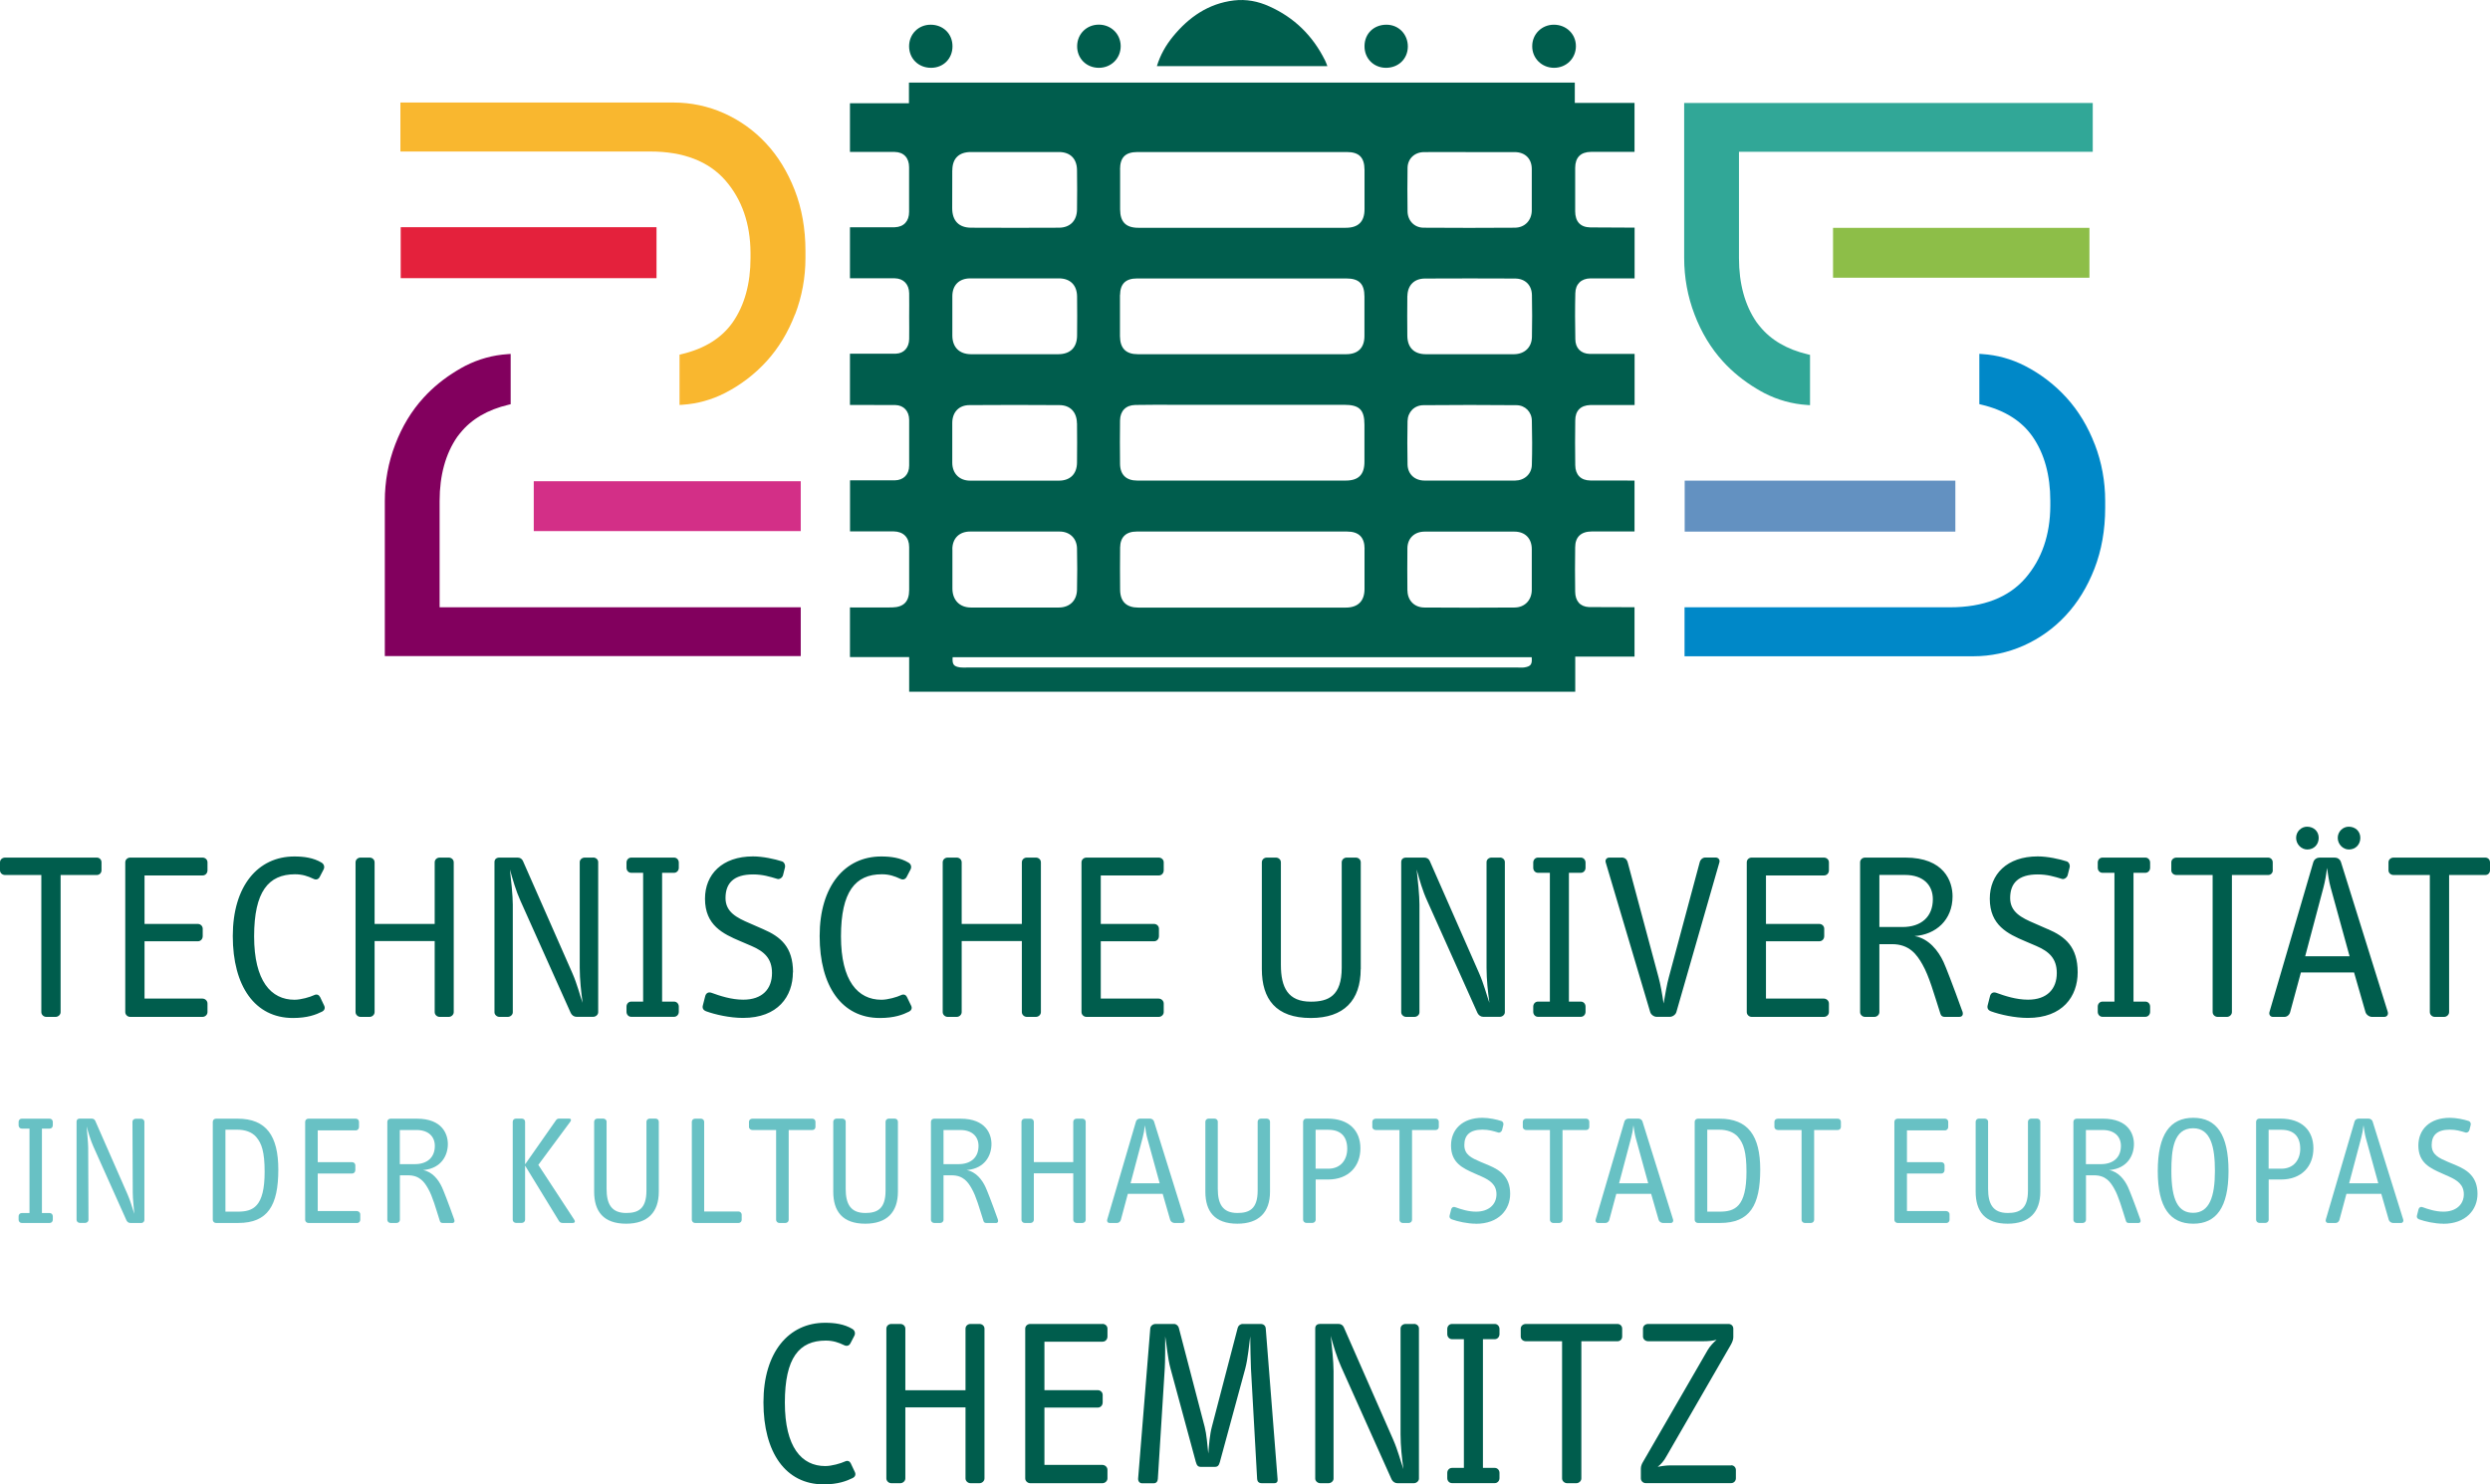 <?xml version="1.0" encoding="UTF-8"?> <svg xmlns="http://www.w3.org/2000/svg" id="Ebene_2" data-name="Ebene 2" viewBox="0 0 338.54 201.82"><defs><style> .cls-1 { fill: #e4213c; } .cls-2 { fill: #6391c1; } .cls-3 { fill: #68c1c4; } .cls-4 { fill: #82005e; } .cls-5 { fill: #d32f87; } .cls-6 { fill: #f9b72f; } .cls-7 { fill: #0088c8; } .cls-8 { fill: #31a797; } .cls-9 { fill: #8dbe48; } .cls-10 { fill: #005d4d; } </style></defs><g id="Logo"><g><g><path class="cls-10" d="M319.36,115.5c.91,0,1.55-.68,1.55-1.58s-.68-1.52-1.58-1.52c-.78,0-1.49.65-1.49,1.52s.71,1.58,1.51,1.58ZM220.45,116.6h-1.65c-.35,0-.61.29-.48.68l6.04,20.32c.1.36.52.65.87.65h1.81c.36,0,.78-.29.88-.65l5.85-20.36c.1-.35-.15-.65-.52-.65h-1.39c-.35,0-.67.26-.77.65l-4.2,15.65c-.23.8-.52,2.45-.71,3.55-.16-1.14-.45-2.75-.68-3.55l-4.2-15.65c-.13-.45-.42-.65-.85-.65ZM313.7,115.5c.91,0,1.55-.68,1.55-1.58s-.68-1.52-1.59-1.52c-.77,0-1.48.65-1.48,1.52s.71,1.58,1.52,1.58ZM309,118.32v-1.07c0-.39-.29-.65-.64-.65h-12.44c-.38,0-.71.26-.71.65v1.07c0,.39.32.65.71.65h4.91v18.64c0,.36.32.65.68.65h1.26c.35,0,.68-.29.68-.65v-18.64h4.92c.35,0,.64-.26.64-.65ZM247.98,116.6h-9.82c-.36,0-.67.26-.67.65v20.36c0,.36.32.65.67.65h9.82c.36,0,.68-.29.68-.65v-1.16c0-.39-.32-.68-.71-.68h-7.85v-7.79h7.24c.39,0,.68-.29.68-.71v-1c0-.35-.29-.65-.68-.65h-7.24v-6.59h7.88c.42,0,.68-.32.68-.71v-1.07c0-.39-.32-.65-.68-.65ZM107.82,132.21c0-3.46-1.68-4.85-4.07-5.88l-1.78-.78c-1.81-.77-3.33-1.54-3.33-3.45,0-2.01,1.1-3.21,3.75-3.21,1.32,0,2.26.3,3.33.62.26.06.65-.16.74-.52l.26-1.03c.09-.35-.1-.74-.39-.84-.97-.32-2.62-.68-3.95-.68-4.2,0-6.53,2.45-6.53,5.75,0,3.62,2.45,4.78,4.81,5.78l1.52.65c1.71.74,2.78,1.68,2.78,3.68,0,2.17-1.32,3.62-3.91,3.62-1.62,0-3.17-.52-4.33-.94-.45-.16-.75.1-.84.46l-.32,1.25c-.1.36.03.65.45.81,1.23.45,3.23.9,5.01.9,4.75,0,6.78-2.94,6.78-6.2ZM266.8,137.48c.16.46.03.78-.45.78h-1.94c-.25,0-.49-.1-.58-.39-.91-2.81-1.52-5.1-2.46-6.75-.75-1.32-1.75-2.75-4.14-2.75h-1.71v9.24c0,.36-.33.65-.68.65h-1.26c-.36,0-.68-.29-.68-.65v-20.36c0-.39.32-.65.68-.65h5.46c5.3,0,6.43,3.24,6.43,5.27,0,3.2-2.26,5.21-5.17,5.4,1.94.33,3.24,2.01,3.94,3.52.29.62,1.25,3.07,2.55,6.69ZM258.66,126.04c2.55,0,4.13-1.39,4.13-3.78,0-1.91-1.29-3.3-3.78-3.3h-3.49v7.08h3.13ZM185.01,131.76v-14.51c0-.39-.32-.65-.68-.65h-1.23c-.35,0-.68.26-.68.65v14.32c0,3.84-1.81,4.62-4.2,4.62-3.1,0-4.07-1.91-4.07-5.01v-13.93c0-.39-.33-.65-.68-.65h-1.23c-.36,0-.68.26-.68.65v14.51c0,4.07,1.9,6.65,6.66,6.65,4.49,0,6.78-2.39,6.78-6.65ZM203.92,116.6h-1.13c-.36,0-.68.26-.68.62v14.38c0,1.58.19,3.32.39,4.75-.39-1.1-.75-2.55-1.39-4.01l-6.72-15.28c-.13-.29-.39-.46-.75-.46h-2.46c-.39,0-.67.2-.67.62v20.42c0,.32.32.62.67.62h1.13c.36,0,.68-.29.68-.62v-14.64c0-1.23-.22-3.39-.38-4.78.38,1.39.8,2.88,1.42,4.23l6.85,15.28c.16.32.46.52.78.52h2.26c.35,0,.68-.29.68-.62v-20.42c0-.36-.32-.62-.68-.62ZM337.89,116.6h-12.44c-.39,0-.71.26-.71.65v1.07c0,.39.32.65.71.65h4.91v18.64c0,.36.32.65.68.65h1.26c.35,0,.68-.29.68-.65v-18.64h4.91c.36,0,.65-.26.65-.65v-1.07c0-.39-.29-.65-.65-.65ZM278.41,126.33l-1.78-.78c-1.81-.77-3.33-1.54-3.33-3.45,0-2.01,1.1-3.21,3.74-3.21,1.33,0,2.27.3,3.34.62.26.06.64-.16.74-.52l.26-1.03c.1-.35-.09-.74-.38-.84-.97-.32-2.62-.68-3.95-.68-4.2,0-6.52,2.45-6.52,5.75,0,3.62,2.45,4.78,4.81,5.78l1.52.65c1.71.74,2.78,1.68,2.78,3.68,0,2.17-1.33,3.62-3.91,3.62-1.62,0-3.17-.52-4.33-.94-.46-.16-.75.1-.84.46l-.32,1.25c-.09.36.03.65.45.81,1.23.45,3.24.9,5.01.9,4.75,0,6.78-2.94,6.78-6.2,0-3.46-1.68-4.85-4.07-5.88ZM324.63,137.55c.13.39-.1.71-.46.71h-1.68c-.36,0-.77-.29-.88-.65l-1.55-5.39h-7.23l-1.46,5.39c-.09.36-.41.65-.77.65h-1.58c-.35,0-.58-.32-.45-.71l5.94-20.3c.13-.45.52-.65.88-.65h2.03c.36,0,.74.2.87.65l6.34,20.3ZM319.45,130.02l-2.58-9.37c-.23-.8-.35-1.78-.49-2.65-.1.9-.26,1.81-.48,2.65l-2.49,9.37h6.04ZM291.68,116.6h-5.82c-.39,0-.65.32-.65.68v.71c0,.36.26.68.65.68h1.62v17.51h-1.62c-.39,0-.65.32-.65.68v.71c0,.36.26.68.65.68h5.82c.38,0,.65-.32.65-.68v-.71c0-.36-.26-.68-.65-.68h-1.61v-17.51h1.61c.38,0,.65-.32.65-.68v-.71c0-.36-.26-.68-.65-.68ZM61.01,116.6h-1.23c-.36,0-.68.26-.68.65v8.37h-8.17v-8.37c0-.39-.32-.65-.68-.65h-1.23c-.35,0-.68.26-.68.65v20.36c0,.36.33.65.68.65h1.23c.35,0,.68-.29.68-.65v-9.66h8.17v9.66c0,.36.32.65.68.65h1.23c.35,0,.68-.29.68-.65v-20.36c0-.39-.33-.65-.68-.65ZM139.61,138.26h1.23c.36,0,.68-.29.68-.65v-20.36c0-.39-.32-.65-.68-.65h-1.23c-.36,0-.68.26-.68.65v8.37h-8.18v-8.37c0-.39-.32-.65-.68-.65h-1.22c-.36,0-.68.26-.68.65v20.36c0,.36.32.65.68.65h1.22c.36,0,.68-.29.68-.65v-9.66h8.18v9.66c0,.36.32.65.68.65ZM13.15,116.6H.71c-.39,0-.71.26-.71.65v1.07c0,.39.32.65.71.65h4.91v18.64c0,.36.32.65.68.65h1.26c.35,0,.68-.29.68-.65v-18.64h4.91c.35,0,.65-.26.65-.65v-1.07c0-.39-.29-.65-.65-.65ZM119.63,138.41c1.97,0,3.14-.45,3.97-.87.26-.13.46-.42.29-.78l-.59-1.22c-.13-.26-.42-.43-.81-.23-.55.26-1.78.62-2.65.62-3.2,0-5.5-2.55-5.5-8.62s1.94-8.44,5.56-8.44c1,0,1.75.26,2.49.61.39.2.71.07.88-.25l.52-1c.19-.36.07-.74-.26-.94-1.13-.68-2.45-.84-3.72-.84-4.94,0-8.37,4.01-8.37,10.82s3.01,11.14,8.18,11.14ZM157.54,119.03c.42,0,.68-.32.68-.71v-1.07c0-.39-.33-.65-.68-.65h-9.82c-.36,0-.68.26-.68.65v20.36c0,.36.32.65.68.65h9.82c.36,0,.68-.29.68-.65v-1.16c0-.39-.33-.68-.71-.68h-7.85v-7.79h7.24c.38,0,.67-.29.67-.71v-1c0-.35-.29-.65-.67-.65h-7.24v-6.59h7.88ZM214.92,118.67c.39,0,.65-.32.65-.68v-.71c0-.36-.26-.68-.65-.68h-5.81c-.39,0-.65.32-.65.68v.71c0,.36.26.68.65.68h1.61v17.51h-1.61c-.39,0-.65.32-.65.68v.71c0,.36.26.68.65.68h5.81c.39,0,.65-.32.65-.68v-.71c0-.36-.26-.68-.65-.68h-1.61v-17.51h1.61ZM91.64,116.6h-5.81c-.39,0-.65.32-.65.68v.71c0,.36.26.68.65.68h1.61v17.51h-1.61c-.39,0-.65.32-.65.68v.71c0,.36.26.68.65.68h5.81c.38,0,.65-.32.65-.68v-.71c0-.36-.26-.68-.65-.68h-1.62v-17.51h1.62c.38,0,.65-.32.65-.68v-.71c0-.36-.26-.68-.65-.68ZM80.64,116.6h-1.14c-.35,0-.68.26-.68.62v14.38c0,1.58.2,3.32.39,4.75-.39-1.1-.74-2.55-1.38-4.01l-6.73-15.28c-.13-.29-.38-.46-.74-.46h-2.45c-.39,0-.68.2-.68.62v20.42c0,.32.32.62.68.62h1.13c.36,0,.68-.29.68-.62v-14.64c0-1.23-.23-3.39-.39-4.78.39,1.39.81,2.88,1.42,4.23l6.85,15.28c.16.32.45.52.78.52h2.27c.35,0,.68-.29.68-.62v-20.42c0-.36-.33-.62-.68-.62ZM43.5,135.54c-.13-.26-.42-.43-.81-.23-.55.26-1.78.62-2.65.62-3.19,0-5.49-2.55-5.49-8.62s1.94-8.44,5.56-8.44c1.01,0,1.75.26,2.49.61.39.2.71.07.87-.25l.52-1c.19-.36.06-.74-.26-.94-1.13-.68-2.45-.84-3.71-.84-4.95,0-8.37,4.01-8.37,10.82s3.01,11.14,8.18,11.14c1.97,0,3.13-.45,3.97-.87.26-.13.45-.42.29-.78l-.58-1.22ZM27.53,116.6h-9.82c-.36,0-.68.26-.68.65v20.36c0,.36.32.65.68.65h9.82c.36,0,.68-.29.68-.65v-1.16c0-.39-.32-.68-.71-.68h-7.85v-7.79h7.24c.39,0,.67-.29.67-.71v-1c0-.35-.29-.65-.67-.65h-7.24v-6.59h7.88c.42,0,.68-.32.68-.71v-1.07c0-.39-.32-.65-.68-.65Z"></path><g><path class="cls-10" d="M115.66,198.94c-.13-.26-.42-.42-.81-.22-.55.25-1.77.61-2.65.61-3.2,0-5.49-2.55-5.49-8.63s1.94-8.43,5.56-8.43c1,0,1.74.26,2.49.62.39.2.71.06.87-.26l.52-1c.19-.36.06-.75-.26-.94-1.13-.68-2.45-.84-3.72-.84-4.94,0-8.37,4.01-8.37,10.82s3.01,11.15,8.18,11.15c1.97,0,3.13-.46,3.97-.87.26-.13.45-.42.29-.78l-.58-1.23Z"></path><path class="cls-10" d="M149.89,180.01h-9.82c-.36,0-.68.26-.68.64v20.36c0,.35.32.65.68.65h9.82c.35,0,.68-.3.68-.65v-1.16c0-.39-.33-.68-.72-.68h-7.85v-7.79h7.24c.39,0,.68-.29.68-.72v-1c0-.36-.29-.65-.68-.65h-7.24v-6.59h7.89c.42,0,.68-.32.68-.71v-1.07c0-.38-.33-.64-.68-.64Z"></path><path class="cls-10" d="M133.17,180.01h-1.22c-.36,0-.68.26-.68.64v8.37h-8.18v-8.37c0-.38-.32-.64-.68-.64h-1.23c-.35,0-.67.26-.67.64v20.36c0,.35.32.65.67.65h1.23c.35,0,.68-.3.68-.65v-9.66h8.18v9.66c0,.35.32.65.68.65h1.22c.36,0,.68-.3.68-.65v-20.36c0-.38-.32-.64-.68-.64Z"></path><path class="cls-10" d="M203.23,180.01h-5.81c-.39,0-.65.32-.65.68v.7c0,.36.26.69.65.69h1.61v17.5h-1.61c-.39,0-.65.32-.65.68v.71c0,.36.26.68.65.68h5.81c.38,0,.64-.32.64-.68v-.71c0-.36-.26-.68-.64-.68h-1.61v-17.5h1.61c.38,0,.64-.33.64-.69v-.7c0-.36-.26-.68-.64-.68Z"></path><path class="cls-10" d="M219.91,180.01h-12.44c-.39,0-.71.26-.71.64v1.07c0,.38.32.64.71.64h4.91v18.65c0,.35.32.65.68.65h1.26c.36,0,.68-.3.68-.65v-18.65h4.91c.36,0,.64-.26.64-.64v-1.07c0-.38-.29-.64-.64-.64Z"></path><path class="cls-10" d="M171.38,180.01h-2.42c-.32,0-.61.23-.68.52l-3.51,13.45c-.29,1.06-.39,2.45-.49,3.65-.13-1.19-.23-2.62-.49-3.62l-3.52-13.48c-.07-.26-.33-.52-.65-.52h-2.49c-.38,0-.71.26-.74.62l-1.65,20.39c-.03.35.19.65.52.65h1.61c.33,0,.52-.23.55-.59l.94-15.02c.06-.81.06-3.33.06-4.36.2,1.1.33,2.94.72,4.36l3.45,12.73c.13.46.29.65.68.65h1.9c.39,0,.55-.19.68-.65l3.46-12.73c.35-1.32.55-3.45.67-4.36,0,1.1.07,3.62.1,4.39l.84,15.02c.03.32.22.55.62.55h1.71c.36,0,.49-.23.45-.55l-1.61-20.48c-.03-.42-.33-.62-.71-.62Z"></path><path class="cls-10" d="M192.23,180.01h-1.13c-.35,0-.68.26-.68.62v14.37c0,1.59.19,3.33.39,4.75-.39-1.1-.75-2.55-1.39-4.01l-6.72-15.29c-.13-.29-.4-.45-.75-.45h-2.45c-.39,0-.68.19-.68.62v20.42c0,.32.32.62.68.62h1.13c.36,0,.68-.3.68-.62v-14.63c0-1.23-.22-3.39-.39-4.78.39,1.39.82,2.88,1.43,4.22l6.85,15.29c.16.32.46.52.78.52h2.26c.35,0,.68-.3.68-.62v-20.42c0-.36-.32-.62-.68-.62Z"></path><path class="cls-10" d="M235.37,199.24h-8.31c-.65,0-1.29.13-1.68.19.39-.29.85-.78,1.19-1.43l8.73-15.12c.19-.33.36-.72.36-1.06v-1.17c0-.38-.29-.64-.65-.64h-10.92c-.39,0-.71.26-.71.64v1.07c0,.36.32.64.71.64h7.43c.75,0,1.38-.06,1.87-.2-.38.33-.87.82-1.19,1.36l-8.82,15.25c-.14.23-.29.55-.29.91v1.32c0,.35.29.65.65.65h11.63c.36,0,.64-.3.64-.65v-1.14c0-.35-.28-.64-.64-.64Z"></path></g><g><path class="cls-3" d="M6.76,166.28h-3.81c-.25,0-.42-.21-.42-.44v-.47c0-.23.17-.44.42-.44h1.06v-11.48h-1.06c-.25,0-.42-.21-.42-.44v-.47c0-.23.17-.44.42-.44h3.81c.25,0,.42.21.42.44v.47c0,.23-.17.44-.42.44h-1.06v11.48h1.06c.25,0,.42.21.42.44v.47c0,.23-.17.44-.42.44Z"></path><path class="cls-3" d="M19.19,166.28h-1.48c-.21,0-.4-.13-.51-.34l-4.49-10.02c-.4-.89-.68-1.86-.93-2.77.06.87.21,2.24.21,2.92l.04,9.8c0,.21-.21.4-.44.4h-.74c-.23,0-.44-.19-.44-.4v-13.38c0-.27.19-.4.44-.4h1.61c.23,0,.4.11.49.3l4.4,10.02c.42.95.66,1.91.91,2.63-.06-.85-.21-1.99-.21-2.9l-.04-9.63c0-.23.21-.4.44-.4h.74c.23,0,.44.17.44.4v13.38c0,.21-.21.4-.44.4Z"></path><path class="cls-3" d="M32.38,166.28h-3.01c-.23,0-.44-.19-.44-.42v-13.34c0-.25.21-.42.44-.42h2.94c3.9,0,5.53,2.35,5.53,6.92,0,4.87-1.42,7.26-5.46,7.26ZM34.84,154.59c-.61-.7-1.57-.99-2.52-.99h-1.67v11.14h1.67c2.08,0,3.66-.64,3.66-5.42,0-2.69-.4-3.87-1.14-4.72Z"></path><path class="cls-3" d="M48.54,166.28h-6.61c-.23,0-.44-.19-.44-.42v-13.34c0-.25.21-.42.44-.42h6.44c.23,0,.44.17.44.42v.7c0,.25-.17.47-.44.47h-5.17v4.32h4.66c.25,0,.45.19.45.42v.66c0,.27-.19.47-.45.47h-4.66v5.1h5.31c.25,0,.47.19.47.45v.76c0,.23-.21.42-.45.42Z"></path><path class="cls-3" d="M61.46,166.28h-1.27c-.17,0-.32-.06-.38-.25-.59-1.84-.99-3.35-1.61-4.43-.49-.87-1.14-1.8-2.71-1.8h-1.12v6.06c0,.23-.21.42-.44.42h-.83c-.23,0-.44-.19-.44-.42v-13.34c0-.25.21-.42.44-.42h3.58c3.47,0,4.21,2.12,4.21,3.45,0,1.55-.89,3.26-3.2,3.52l-.19.02c1.27.21,2.12,1.31,2.58,2.31.19.4.83,2.01,1.67,4.38.11.3.02.51-.3.51ZM56.65,153.64h-2.29v4.64h2.05c1.67,0,2.71-.91,2.71-2.48,0-1.25-.85-2.16-2.48-2.16Z"></path><path class="cls-3" d="M77.9,166.28h-1.38c-.23,0-.4-.06-.53-.28l-4.6-7.52v7.37c0,.23-.21.42-.44.42h-.8c-.23,0-.44-.19-.44-.42v-13.34c0-.25.21-.42.44-.42h.8c.23,0,.44.17.44.42v5.8l4.21-6.01c.11-.15.23-.21.45-.21h1.31c.38,0,.27.3.19.4l-4.36,5.89,4.89,7.47c.15.23.08.42-.19.42Z"></path><path class="cls-3" d="M85.14,166.38c-3.11,0-4.36-1.69-4.36-4.36v-9.51c0-.25.21-.42.44-.42h.8c.23,0,.45.17.45.42v9.13c0,2.03.64,3.28,2.67,3.28,1.57,0,2.75-.51,2.75-3.03v-9.38c0-.25.21-.42.44-.42h.8c.23,0,.44.17.44.42v9.51c0,2.8-1.5,4.36-4.45,4.36Z"></path><path class="cls-3" d="M100.43,166.28h-5.93c-.23,0-.44-.19-.44-.42v-13.34c0-.25.21-.42.44-.42h.8c.23,0,.44.17.44.42v12.2h4.68c.23,0,.42.21.42.42v.72c0,.23-.19.42-.42.42Z"></path><path class="cls-3" d="M110.45,153.64h-3.22v12.22c0,.23-.21.42-.44.42h-.83c-.23,0-.44-.19-.44-.42v-12.22h-3.22c-.25,0-.47-.17-.47-.42v-.7c0-.25.21-.42.47-.42h8.15c.23,0,.42.17.42.42v.7c0,.25-.19.42-.42.42Z"></path><path class="cls-3" d="M117.65,166.38c-3.11,0-4.36-1.69-4.36-4.36v-9.51c0-.25.21-.42.44-.42h.8c.23,0,.45.17.45.42v9.13c0,2.03.64,3.28,2.67,3.28,1.57,0,2.75-.51,2.75-3.03v-9.38c0-.25.21-.42.44-.42h.8c.23,0,.44.17.44.42v9.51c0,2.8-1.5,4.36-4.45,4.36Z"></path><path class="cls-3" d="M135.37,166.28h-1.27c-.17,0-.32-.06-.38-.25-.59-1.84-.99-3.35-1.61-4.43-.49-.87-1.14-1.8-2.71-1.8h-1.12v6.06c0,.23-.21.42-.44.42h-.83c-.23,0-.44-.19-.44-.42v-13.34c0-.25.21-.42.44-.42h3.58c3.47,0,4.21,2.12,4.21,3.45,0,1.55-.89,3.26-3.2,3.52l-.19.02c1.27.21,2.12,1.31,2.58,2.31.19.4.83,2.01,1.67,4.38.11.3.02.51-.3.51ZM130.57,153.64h-2.29v4.64h2.05c1.67,0,2.71-.91,2.71-2.48,0-1.25-.85-2.16-2.48-2.16Z"></path><path class="cls-3" d="M147.17,166.28h-.8c-.23,0-.45-.19-.45-.42v-6.33h-5.36v6.33c0,.23-.21.42-.44.42h-.8c-.23,0-.44-.19-.44-.42v-13.34c0-.25.21-.42.44-.42h.8c.23,0,.44.17.44.42v5.48h5.36v-5.48c0-.25.21-.42.45-.42h.8c.23,0,.44.17.44.42v13.34c0,.23-.21.42-.44.42Z"></path><path class="cls-3" d="M160.77,166.28h-1.1c-.23,0-.51-.19-.57-.42l-1.02-3.54h-4.74l-.95,3.54c-.06.23-.28.42-.51.42h-1.04c-.23,0-.38-.21-.3-.47l3.9-13.3c.08-.3.34-.42.57-.42h1.33c.23,0,.49.13.57.42l4.15,13.3c.08.25-.06.47-.3.47ZM155.98,154.74c-.15-.53-.23-1.16-.32-1.74-.06.59-.17,1.19-.32,1.74l-1.63,6.14h3.96l-1.69-6.14Z"></path><path class="cls-3" d="M168.24,166.38c-3.11,0-4.36-1.69-4.36-4.36v-9.51c0-.25.21-.42.44-.42h.8c.23,0,.45.17.45.42v9.13c0,2.03.64,3.28,2.67,3.28,1.57,0,2.75-.51,2.75-3.03v-9.38c0-.25.21-.42.44-.42h.8c.23,0,.44.17.44.42v9.51c0,2.8-1.5,4.36-4.45,4.36Z"></path><path class="cls-3" d="M180.55,160.37h-1.67v5.48c0,.23-.21.42-.44.42h-.83c-.23,0-.44-.19-.44-.42v-13.34c0-.25.21-.42.44-.42h2.88c2.92,0,4.47,1.63,4.47,4.04s-1.57,4.24-4.4,4.24ZM180.61,153.61h-1.74v5.29h1.74c1.65,0,2.56-1.19,2.56-2.71,0-1.61-.83-2.58-2.56-2.58Z"></path><path class="cls-3" d="M195.2,153.64h-3.22v12.22c0,.23-.21.42-.44.42h-.83c-.23,0-.44-.19-.44-.42v-12.22h-3.22c-.25,0-.47-.17-.47-.42v-.7c0-.25.21-.42.47-.42h8.15c.23,0,.42.17.42.42v.7c0,.25-.19.42-.42.42Z"></path><path class="cls-3" d="M200.67,166.38c-1.16,0-2.48-.3-3.28-.59-.28-.11-.36-.3-.3-.53l.21-.83c.06-.23.25-.4.55-.3.76.28,1.78.61,2.84.61,1.69,0,2.77-.95,2.77-2.37,0-1.31-.91-1.91-2.03-2.41l-1-.44c-1.52-.68-3.15-1.4-3.15-3.77,0-2.16,1.52-3.77,4.28-3.77.87,0,1.95.23,2.58.44.19.06.32.32.25.55l-.17.68c-.06.23-.32.38-.49.34-.7-.21-1.31-.4-2.18-.4-1.74,0-2.46.78-2.46,2.1s1,1.76,2.18,2.27l1.17.49c1.57.66,2.88,1.61,2.88,3.87,0,2.14-1.55,4.07-4.66,4.07Z"></path><path class="cls-3" d="M215.66,153.64h-3.22v12.22c0,.23-.21.42-.44.42h-.83c-.23,0-.44-.19-.44-.42v-12.22h-3.22c-.25,0-.47-.17-.47-.42v-.7c0-.25.21-.42.47-.42h8.15c.23,0,.42.17.42.42v.7c0,.25-.19.42-.42.42Z"></path><path class="cls-3" d="M227.18,166.28h-1.1c-.23,0-.51-.19-.57-.42l-1.02-3.54h-4.74l-.95,3.54c-.06.23-.28.42-.51.42h-1.04c-.23,0-.38-.21-.3-.47l3.9-13.3c.08-.3.34-.42.57-.42h1.33c.23,0,.49.13.57.42l4.15,13.3c.08.25-.06.47-.3.47ZM222.4,154.74c-.15-.53-.23-1.16-.32-1.74-.06.59-.17,1.19-.32,1.74l-1.63,6.14h3.96l-1.69-6.14Z"></path><path class="cls-3" d="M233.86,166.28h-3.01c-.23,0-.44-.19-.44-.42v-13.34c0-.25.21-.42.44-.42h2.94c3.9,0,5.53,2.35,5.53,6.92,0,4.87-1.42,7.26-5.46,7.26ZM236.31,154.59c-.61-.7-1.57-.99-2.52-.99h-1.67v11.14h1.67c2.08,0,3.66-.64,3.66-5.42,0-2.69-.4-3.87-1.14-4.72Z"></path><path class="cls-3" d="M249.87,153.64h-3.22v12.22c0,.23-.21.42-.44.42h-.83c-.23,0-.44-.19-.44-.42v-12.22h-3.22c-.25,0-.47-.17-.47-.42v-.7c0-.25.21-.42.47-.42h8.15c.23,0,.42.17.42.42v.7c0,.25-.19.42-.42.42Z"></path><path class="cls-3" d="M264.61,166.28h-6.61c-.23,0-.44-.19-.44-.42v-13.34c0-.25.21-.42.44-.42h6.44c.23,0,.44.17.44.42v.7c0,.25-.17.47-.44.47h-5.17v4.32h4.66c.25,0,.45.19.45.42v.66c0,.27-.19.47-.45.47h-4.66v5.1h5.32c.25,0,.47.19.47.45v.76c0,.23-.21.42-.45.42Z"></path><path class="cls-3" d="M272.97,166.38c-3.11,0-4.36-1.69-4.36-4.36v-9.51c0-.25.21-.42.44-.42h.8c.23,0,.45.17.45.42v9.13c0,2.03.64,3.28,2.67,3.28,1.57,0,2.75-.51,2.75-3.03v-9.38c0-.25.21-.42.44-.42h.8c.23,0,.44.17.44.42v9.51c0,2.8-1.5,4.36-4.45,4.36Z"></path><path class="cls-3" d="M290.7,166.28h-1.27c-.17,0-.32-.06-.38-.25-.59-1.84-.99-3.35-1.61-4.43-.49-.87-1.14-1.8-2.71-1.8h-1.12v6.06c0,.23-.21.42-.44.42h-.83c-.23,0-.44-.19-.44-.42v-13.34c0-.25.21-.42.44-.42h3.58c3.47,0,4.21,2.12,4.21,3.45,0,1.55-.89,3.26-3.2,3.52l-.19.02c1.27.21,2.12,1.31,2.58,2.31.19.4.83,2.01,1.67,4.38.11.3.02.51-.3.51ZM285.89,153.64h-2.29v4.64h2.05c1.67,0,2.71-.91,2.71-2.48,0-1.25-.85-2.16-2.48-2.16Z"></path><path class="cls-3" d="M298.2,166.38c-3.15,0-4.83-2.18-4.83-7.16s1.67-7.24,4.83-7.24,4.79,2.29,4.79,7.24-1.67,7.16-4.79,7.16ZM298.18,153.4c-2.71,0-2.96,3.03-2.96,5.8,0,4,.93,5.7,2.96,5.7,2.22,0,2.96-2.22,2.96-5.7,0-3.22-.55-5.8-2.96-5.8Z"></path><path class="cls-3" d="M310.12,160.37h-1.67v5.48c0,.23-.21.42-.44.42h-.83c-.23,0-.44-.19-.44-.42v-13.34c0-.25.21-.42.44-.42h2.88c2.92,0,4.47,1.63,4.47,4.04s-1.57,4.24-4.4,4.24ZM310.18,153.61h-1.74v5.29h1.74c1.65,0,2.56-1.19,2.56-2.71,0-1.61-.83-2.58-2.56-2.58Z"></path><path class="cls-3" d="M326.45,166.28h-1.1c-.23,0-.51-.19-.57-.42l-1.02-3.54h-4.74l-.95,3.54c-.06.23-.28.42-.51.42h-1.04c-.23,0-.38-.21-.3-.47l3.9-13.3c.08-.3.34-.42.57-.42h1.33c.23,0,.49.13.57.42l4.15,13.3c.08.25-.06.47-.3.47ZM321.66,154.74c-.15-.53-.23-1.16-.32-1.74-.06.59-.17,1.19-.32,1.74l-1.63,6.14h3.96l-1.69-6.14Z"></path><path class="cls-3" d="M332.19,166.38c-1.16,0-2.48-.3-3.28-.59-.28-.11-.36-.3-.3-.53l.21-.83c.06-.23.25-.4.55-.3.76.28,1.78.61,2.84.61,1.69,0,2.77-.95,2.77-2.37,0-1.31-.91-1.91-2.03-2.41l-.99-.44c-1.52-.68-3.16-1.4-3.16-3.77,0-2.16,1.52-3.77,4.28-3.77.87,0,1.95.23,2.58.44.19.06.32.32.25.55l-.17.68c-.06.23-.32.38-.49.34-.7-.21-1.31-.4-2.18-.4-1.74,0-2.46.78-2.46,2.1s1,1.76,2.18,2.27l1.17.49c1.57.66,2.88,1.61,2.88,3.87,0,2.14-1.55,4.07-4.66,4.07Z"></path></g></g><g><path class="cls-10" d="M211.28,9.22c1.69,0,2.98-1.29,2.98-2.95,0-1.65-1.32-2.92-3.01-2.91-1.64,0-2.93,1.29-2.93,2.91-.02,1.65,1.3,2.95,2.97,2.95Z"></path><path class="cls-10" d="M222.22,82.56s-6.19-.01-6.19-.02c-1.23-.06-1.86-.86-1.87-2.11-.03-2-.03-4,0-6,0-1.42.79-2.16,2.25-2.17,0,0,5.82,0,5.82,0v-6.92s-6.01-.01-6.01-.01c-1.29-.01-2.04-.78-2.05-2.09-.03-2.02-.03-4.04,0-6.08,0-1.3.72-2.05,2.05-2.09,0,0,6.02,0,6.02,0v-6.95s-6.1.01-6.1,0c-1.21-.03-1.96-.8-1.96-2.02-.04-2.08-.05-4.16,0-6.23.02-1.24.8-2,2.05-2.02,0,0,6.01,0,6.01,0v-6.9s-6.02-.02-6.03-.03c-1.36-.03-2.04-.8-2.05-2.19-.01-1.97-.01-3.94,0-5.91.01-1.41.74-2.15,2.14-2.17,0,0,5.93,0,5.93,0v-6.66h-8.12v-2.76h-90.53v2.81h-8.02v6.62s6.08,0,6.08,0c1.24.02,1.96.81,1.96,2.08.01,2.03.01,4.05,0,6.07,0,1.26-.71,2.05-1.96,2.09,0,0-6.08,0-6.08,0v6.94s6.1,0,6.1,0c1.2.03,1.93.82,1.95,2.03.02,1.05,0,2.11,0,3.16s.02,2.05,0,3.08c-.02,1.14-.7,1.95-1.82,1.98.01,0-6.23,0-6.23,0v6.97s6.16.02,6.16.01c1.17.03,1.88.84,1.89,2,.01,2.07.01,4.15,0,6.24,0,1.2-.76,1.98-1.96,2,0,0-6.08,0-6.08,0v6.94s4.04,0,5.93,0c1.32.02,2.11.81,2.11,2.13.01,1.94.01,3.89,0,5.83,0,1.57-.72,2.34-2.31,2.38-1.64.02-5.74,0-5.74,0v6.75h8.05v4.71h90.56v-4.77h8.06v-6.73ZM191.37,22.83c.02-1.26.96-2.14,2.24-2.15,2.08-.02,4.16,0,6.24,0s4.05,0,6.07,0c1.44,0,2.34.9,2.34,2.31,0,1.86,0,3.72,0,5.58,0,1.38-.93,2.38-2.31,2.39-4.13.03-8.26.03-12.38,0-1.27,0-2.18-.95-2.2-2.22-.03-1.97-.03-3.95,0-5.91ZM191.35,40.24c.03-1.47.94-2.37,2.4-2.37,4.07-.02,8.15-.02,12.22,0,1.38,0,2.29.88,2.31,2.26.04,1.89.04,3.78,0,5.67-.02,1.42-.99,2.34-2.42,2.36-2.03.01-4.06,0-6.08,0s-3.93.01-5.92,0c-1.59,0-2.5-.89-2.52-2.5-.02-1.8-.02-3.61,0-5.42ZM152.28,23.05c0-1.65.72-2.37,2.36-2.38h28.46c1.68,0,2.41.73,2.42,2.43,0,1.78,0,3.57,0,5.34,0,1.7-.84,2.53-2.55,2.53-9.4.01-18.8.01-28.21,0-1.68,0-2.46-.79-2.47-2.49-.01-1.8-.01-3.62,0-5.43ZM152.28,40.12c.02-1.53.76-2.26,2.31-2.26h28.45c1.74,0,2.47.73,2.47,2.46,0,1.79,0,3.57,0,5.36,0,1.62-.88,2.48-2.5,2.48h-28.3c-1.63,0-2.42-.79-2.44-2.45-.01-1.86-.01-3.72,0-5.59ZM182.96,65.34h-28.35c-1.48,0-2.31-.78-2.33-2.27-.03-1.96-.02-3.94,0-5.91.02-1.28.78-2.07,2.07-2.1,1.81-.04,3.62-.02,5.42-.02h23.01c2.04,0,2.73.68,2.73,2.7,0,1.68,0,3.35,0,5.03,0,1.77-.81,2.57-2.55,2.57ZM185.52,74.64c0,1.81,0,3.61,0,5.43,0,1.66-.89,2.54-2.56,2.54-9.39,0-18.79,0-28.18,0-1.63,0-2.47-.81-2.49-2.41-.02-1.92-.02-3.84,0-5.76.02-1.42.81-2.17,2.25-2.17,4.78,0,9.56,0,14.34,0h14.26c1.6,0,2.39.77,2.39,2.37ZM129.48,23.16c0-1.61.89-2.48,2.5-2.49h6c2,0,4,0,5.99,0,1.54,0,2.45.91,2.46,2.47.02,1.78.03,3.57,0,5.34-.01,1.53-.95,2.48-2.47,2.48-3.97.02-7.94.02-11.91,0-1.68,0-2.58-.94-2.59-2.63,0-1.73,0-3.44.01-5.18ZM143.89,48.16c-1.97.01-3.94,0-5.91,0s-4,.01-6,0c-1.56-.02-2.49-.96-2.5-2.53-.01-1.79-.01-3.56,0-5.35,0-1.5.91-2.42,2.42-2.43h12.07c1.54,0,2.46.92,2.47,2.48.02,1.75.02,3.51,0,5.26,0,1.65-.92,2.56-2.54,2.57ZM146.43,57.54c.02,1.78.02,3.57,0,5.35-.01,1.56-.94,2.46-2.46,2.46-2.03.01-4.05,0-6.08,0s-4,.01-6,0c-1.45,0-2.41-.97-2.42-2.43-.01-1.8-.01-3.61,0-5.41,0-1.46.9-2.43,2.34-2.43,4.07-.03,8.15-.03,12.22,0,1.49,0,2.38.97,2.39,2.48ZM129.48,74.69c0-1.48.93-2.42,2.42-2.42,2.03,0,4.05,0,6.07,0s4.05,0,6.08,0c1.4,0,2.36.93,2.38,2.31.04,1.87.04,3.73,0,5.59-.02,1.47-.98,2.42-2.45,2.43-4,0-8,0-11.99,0-1.53-.01-2.49-1.02-2.5-2.56-.01-1.79-.01-3.57,0-5.35ZM207.28,90.74c-.29.05-.59.02-.88.02-25.01.01-50,.01-74.99,0-.3,0-.6.02-.89-.02-.86-.13-1.07-.4-1-1.38h78.73c.08.96-.11,1.24-.97,1.38ZM191.35,80.29c-.02-1.91-.02-3.83,0-5.75.02-1.36.95-2.25,2.33-2.26,2.07,0,4.15,0,6.23,0s3.99,0,5.99,0c1.45,0,2.36.92,2.36,2.39,0,1.83,0,3.67,0,5.51,0,1.41-.95,2.42-2.36,2.42-4.08.03-8.15.03-12.23,0-1.36,0-2.3-.96-2.31-2.3ZM208.27,63.19c-.02,1.26-1.01,2.14-2.28,2.15-2.08.01-4.16,0-6.23,0s-4.05.01-6.07,0c-1.33,0-2.28-.85-2.32-2.17-.04-1.97-.04-3.95,0-5.91.03-1.24.92-2.16,2.16-2.17,4.21-.04,8.41-.04,12.63,0,1.2,0,2.1.92,2.11,2.12.05,2,.06,3.99,0,5.99Z"></path><path class="cls-10" d="M188.39,9.22c1.73.02,3.01-1.21,3.02-2.89,0-1.67-1.23-2.95-2.87-2.97-1.74-.02-3.01,1.2-3.02,2.9-.02,1.66,1.21,2.93,2.87,2.96Z"></path><path class="cls-10" d="M126.59,9.22c1.67,0,2.91-1.25,2.91-2.92.01-1.69-1.26-2.94-2.97-2.94-1.66,0-2.92,1.27-2.93,2.92,0,1.69,1.27,2.94,2.99,2.94Z"></path><path class="cls-10" d="M149.4,9.22c1.69,0,2.98-1.3,2.97-2.97-.02-1.64-1.32-2.9-2.97-2.9s-2.93,1.25-2.95,2.9c-.03,1.68,1.25,2.97,2.95,2.97Z"></path><path class="cls-10" d="M180.14,8.19c-1.66-3.33-4.17-5.81-7.58-7.33-1.52-.69-3.13-1-4.8-.8-3.48.42-6.13,2.28-8.28,4.9-.98,1.2-1.73,2.52-2.19,4.03h23.18c-.13-.32-.21-.58-.33-.81Z"></path></g><path class="cls-7" d="M284.81,60.44c-.93-2.44-2.23-4.59-3.86-6.38-1.63-1.79-3.54-3.24-5.67-4.33-1.81-.92-3.75-1.46-5.77-1.59l-.4-.03v6.84l.29.07c3.13.74,5.47,2.21,6.96,4.36,1.59,2.3,2.4,5.24,2.4,8.72,0,.03,0,.65,0,.68-.02,3.95-1.16,7.26-3.4,9.84-2.28,2.62-5.72,3.95-10.22,3.95h-36.11v6.66h39.24c2.39,0,4.7-.49,6.86-1.45,2.17-.97,4.09-2.34,5.71-4.08,1.63-1.74,2.95-3.89,3.92-6.38.96-2.47,1.46-5.25,1.46-8.27,0-.02,0-.93,0-.95,0-2.65-.47-5.23-1.41-7.68Z"></path><rect class="cls-9" x="249.22" y="30.98" width="34.86" height="6.78"></rect><path class="cls-8" d="M284.53,20.62v-6.62h-55.55v21.08c0,2.65.47,5.23,1.41,7.68.93,2.45,2.23,4.59,3.86,6.38,1.3,1.43,2.83,2.66,4.52,3.68l.07.04c.35.21.71.42,1.08.61,1.81.92,3.75,1.46,5.77,1.59l.4.03v-6.84l-.29-.07c-2.84-.67-5.05-1.96-6.55-3.83l-.11-.13c-.1-.13-.21-.26-.31-.4-1.59-2.3-2.4-5.24-2.4-8.72v-14.46h48.08Z"></path><rect class="cls-2" x="229.05" y="65.35" width="36.8" height="6.93"></rect><path class="cls-6" d="M108.09,42.73c-.93,2.44-2.23,4.59-3.86,6.38-1.63,1.79-3.54,3.24-5.67,4.33-1.81.92-3.75,1.46-5.77,1.59l-.4.03v-6.84s.29-.07.29-.07c3.13-.74,5.47-2.21,6.96-4.36,1.59-2.3,2.4-5.24,2.4-8.72,0-.03,0-.65,0-.68-.02-3.95-1.16-7.26-3.4-9.84-2.28-2.62-5.72-3.95-10.22-3.95h-33.98v-6.66h37.12c2.39,0,4.7.49,6.86,1.45,2.17.97,4.09,2.34,5.71,4.08,1.63,1.74,2.95,3.89,3.92,6.38.96,2.47,1.46,5.25,1.46,8.27,0,.02,0,.93,0,.95,0,2.65-.47,5.23-1.41,7.68Z"></path><rect class="cls-1" x="54.48" y="30.89" width="34.78" height="6.93"></rect><rect class="cls-5" x="72.57" y="65.43" width="36.3" height="6.78"></rect><path class="cls-4" d="M108.87,82.58v6.62h-56.55v-21.08c0-2.65.47-5.23,1.41-7.68.93-2.45,2.23-4.59,3.86-6.37,1.3-1.43,2.83-2.66,4.52-3.68l.07-.04c.35-.21.71-.42,1.08-.61,1.81-.92,3.75-1.46,5.77-1.59l.4-.03v6.84s-.29.07-.29.07c-2.84.67-5.05,1.96-6.55,3.83l-.11.13c-.1.13-.21.26-.31.4-1.59,2.3-2.4,5.24-2.4,8.72v14.46s49.09,0,49.09,0Z"></path></g></g></svg> 